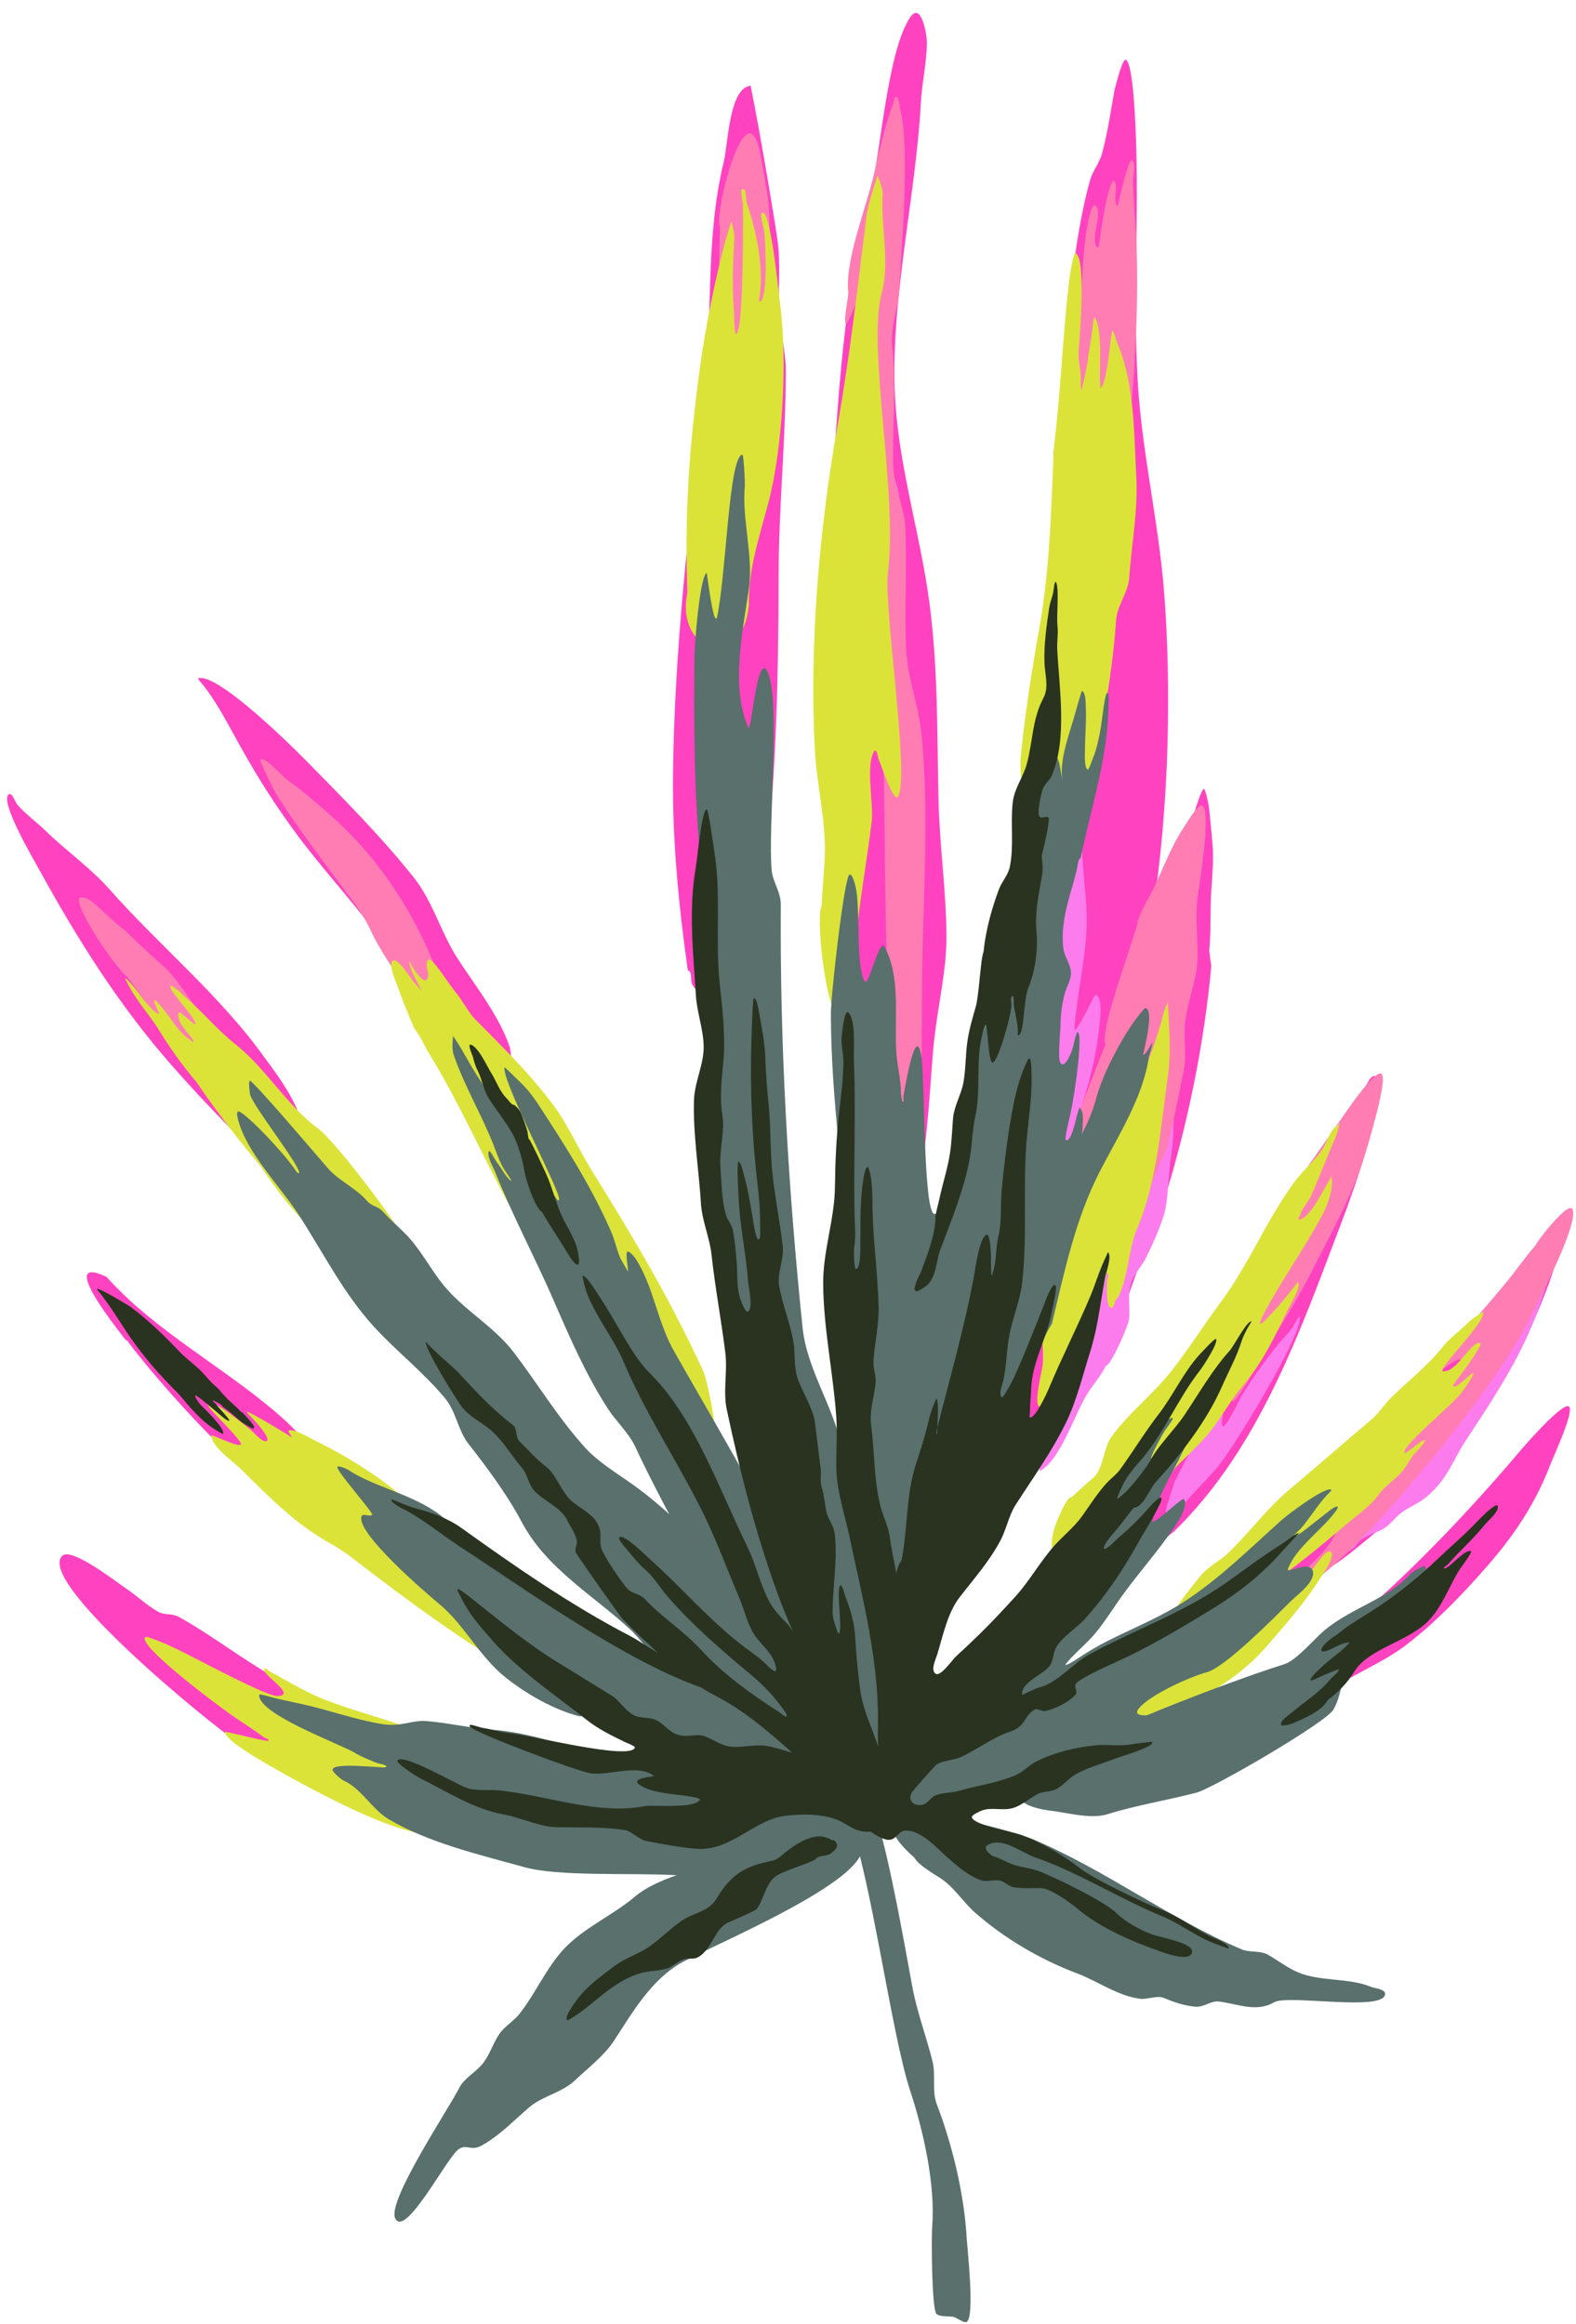 <?xml version="1.0" encoding="UTF-8"?><svg xmlns="http://www.w3.org/2000/svg" xmlns:xlink="http://www.w3.org/1999/xlink" clip-rule="evenodd" fill-rule="evenodd" height="1818.2" preserveAspectRatio="xMidYMid meet" stroke-linejoin="round" stroke-miterlimit="2" version="1.0" viewBox="306.9 234.2 1233.0 1818.2" width="1233.0" zoomAndPan="magnify"><g><g><g><g id="change1_1"><path d="M830.918,186.772C830.583,212.893 834.294,239.099 834.825,265.387C835.302,288.885 825.306,311.314 821.097,334.21C817.866,351.799 814.334,369.173 811.098,386.791C809.185,397.189 803.563,421.758 817.749,406.356C854.057,366.943 858.83,279.191 854.9,228.22C853.315,207.66 848.415,187.532 847.259,166.927C845.955,143.672 847.637,120.387 846.767,97.124C846.651,94.025 846.045,75.557 843.854,74.582C842.964,74.185 841.403,80.297 841.231,80.911C841.025,81.644 840.819,82.374 840.621,83.102C839.551,89.107 838.568,95.914 836.959,101.689C836.229,104.314 834.317,106.56 833.557,109.235C829.601,123.146 826.706,146.707 827.064,161.206C827.195,166.517 827.417,183.014 830.918,186.772Z" fill="#ff42c0" transform="translate(-1103.35 78.51) scale(2.715)"/></g><g id="change1_2"><path d="M777.881,395.433C781.618,399.077 785.461,399.194 785.736,389.579C787.284,377.167 787.858,363.745 788.667,356.6C789.75,347.028 792.198,336.946 792.16,327.318C792.108,314.138 790.159,300.969 789.866,287.757C789.448,268.776 789.759,250.038 787.269,231.153C784.86,212.878 779.518,195.605 777.754,177.183C774.939,147.817 783.155,116.451 784.794,86.95C785.12,81.078 786.499,75.324 786.531,69.414C786.541,67.609 784.922,57.356 781.603,62.488C774.734,73.113 773.178,103.409 769.351,117.95C763.086,141.744 761.44,165.125 759.782,189.576C756.714,234.83 757.378,278.438 763.507,323.482C766.362,344.454 766.391,367.387 772.758,387.999C774.12,390.843 775.988,393.592 777.881,395.433Z" fill="#ff42c0" transform="translate(-1103.35 78.51) scale(2.715)"/></g><g id="change1_3"><path d="M728.078,345.509C727.587,346.02 727.063,346.375 726.513,346.486C723.854,347.013 720.273,343.214 719.003,341.262C718.19,340.013 719.088,337.306 717.629,337.006C715.028,318.518 713.185,299.883 713.36,281.239C713.711,244.605 718.017,208.264 722.275,171.952C724.934,149.291 722.561,126.219 728.009,103.907C729.198,99.042 729.569,82.458 735.732,82.08C738.559,95.857 743.258,124.286 743.622,127.661C744.274,133.696 743.748,139.83 743.906,145.863C744.067,152.073 745.885,158.286 745.877,164.455C745.855,184.079 743.817,203.696 743.795,223.291C743.764,250.368 743.21,278.051 740.303,305.028C739.041,316.723 734.15,326.927 731.896,338.144C731.417,339.212 729.993,343.525 728.078,345.509Z" fill="#ff42c0" transform="translate(-1103.35 78.51) scale(2.715)"/></g><g id="change1_4"><path d="M666.741,369.242C666.213,375.194 663.926,380.223 656.919,375.7C654.948,374.928 653.281,373.468 652.342,371.216C650.408,370.398 632.409,332.434 627.643,326.066C620.009,315.863 611.203,306.504 603.763,296.182C596.083,285.535 591.765,278.142 585.49,266.67C583.301,262.664 580.132,257.233 577.168,253.847C577.105,253.778 576.209,252.864 576.743,252.767C582.669,251.699 603.688,272.543 607.607,276.539C618.405,287.542 629.036,298.152 638.646,310.214C644.149,317.125 646.474,326.077 651.147,333.376C656.212,341.291 663.293,349.936 666.436,359.45C666.747,361.829 667.056,365.699 666.741,369.242Z" fill="#ff42c0" transform="translate(-1103.35 78.51) scale(2.715)"/></g><g id="change1_5"><path d="M587.97,384.894C586.682,383.522 585.614,382.319 585.269,381.971C579.645,376.277 574.295,370.508 569,364.481C553.57,346.911 541.68,327.932 530.478,307.521C529.229,305.249 519.388,288.51 521.862,286.338C522.887,285.439 523.662,288.39 524.562,289.414C526.866,292.038 529.954,294.24 532.468,296.694C538.508,302.59 545.469,307.404 551.024,313.687C565.609,330.181 583.164,344.488 595.94,362.522C599.773,367.64 606.371,376.648 606.662,383.327C607.258,396.973 593.332,391.517 587.97,384.894Z" fill="#ff42c0" transform="translate(-1103.35 78.51) scale(2.715)"/></g><g id="change1_6"><path d="M636.998,564.884C638.279,570.376 632.181,569.764 628.03,569.174C623.716,572.714 606.333,569.481 602.652,568.526C597.46,566.507 591.131,561.623 588.498,559.883C579.566,553.986 529.555,512.894 537.42,505.682C540.129,503.197 553.418,513.602 555.615,515.056C558.889,517.216 561.671,520.002 565.098,521.904C566.816,522.86 569.013,522.249 570.999,523.354C580.299,528.517 588.681,535.122 597.906,540.396C611.399,548.113 624.806,553.668 636.713,563.904C636.834,564.25 636.929,564.576 636.998,564.884Z" fill="#ff42c0" transform="translate(-1103.35 78.51) scale(2.715)"/></g><g id="change1_7"><path d="M549.482,425.048C536.504,419.278 552.358,439.249 555.352,443.161C555.689,443.604 556.552,443.832 556.435,444.23C566.078,456.899 585.468,478.042 591.718,481.32C595.623,483.369 609.764,492.552 612.73,485.26C615.138,479.341 603.877,468.695 600.159,465.432C584.303,451.512 564.297,441.183 550.133,425.347C549.909,425.241 549.692,425.141 549.482,425.048Z" fill="#ff42c0" transform="translate(-1103.35 78.51) scale(2.715)"/></g><g id="change1_8"><path d="M862.954,293.607C859.704,304.42 855.165,322.003 853.021,328.451C851.512,334.14 850.321,339.182 849.769,340.876C846.403,351.224 846.582,362.992 842.254,373.057C833.886,392.508 822.349,416.408 817.751,436.769C816.572,441.986 807.848,469.92 819.495,470.391C829.447,470.795 841.872,439.472 844.319,431.633C847.305,422.069 851.879,412.9 854.874,403.302C861.617,381.708 866.408,358.395 868.491,335.689C868.232,334.286 868.036,332.786 867.889,331.212C868.443,325.451 868.099,319.713 868.486,313.951C868.796,309.343 869.234,305.013 868.811,300.398C868.486,296.868 868.187,293.321 867.783,289.808C867.72,289.256 866.783,284.606 866.332,284.694C865.771,284.805 864.51,288.43 862.954,293.607Z" fill="#ff42c0" transform="translate(-1103.35 78.51) scale(2.715)"/></g><g id="change1_9"><path d="M851.327,503.383C853.309,502.181 855.506,500.539 857.886,498.575C882.782,474.223 894.487,439.926 906.719,407.724C908.508,403.015 920.596,369.894 915.762,367.536C914.651,366.995 913.653,369.261 913.321,369.75C907.286,378.658 900.515,387.557 894.155,396.489C884.287,410.344 878.313,426.189 869.409,440.255C861.294,453.075 850.589,464.193 843.92,477.869C842.599,480.576 840.434,488.853 839.851,495.813C840.388,506.467 844.621,507.452 851.327,503.383Z" fill="#ff42c0" transform="translate(-1103.35 78.51) scale(2.715)"/></g><g id="change1_10"><path d="M888.078,515.342C881.475,519.461 876.111,520.664 873.447,512.872C879.816,499.073 893.448,489.326 904.288,479.227C918.852,465.662 933.053,451.122 946.599,436.554C947.068,436.053 947.506,435.522 947.959,435.006C952.485,429.842 957.544,425.015 961.863,419.679C962.375,419.046 967.558,411.602 967.761,411.702C972.713,414.117 960.228,440.756 958.632,444.03C949.84,462.058 929.708,487.771 914.032,500.459C910.337,503.451 906.158,507.133 902.003,509.468C895.601,513.059 887.276,512.62 882.712,519.355C884.885,517.925 887.598,516.817 890.088,515.959L888.078,515.342Z" fill="#ff42c0" transform="translate(-1103.35 78.51) scale(2.715)"/></g><g id="change1_11"><path d="M900.862,544.67C894.334,545.993 891.608,542.02 895.21,534.282C898.699,526.783 910.906,523.436 916.972,517.909C931.631,504.553 945.147,490.065 957.944,474.962C959.55,473.063 969.475,461.777 971.451,462.647C973.408,463.509 967.106,477.022 966.108,479.616C961.648,491.203 955.338,500.405 947.108,509.709C940.181,517.539 932.925,525.064 924.68,531.378C919.471,535.366 913.383,538.129 907.683,541.392C907.07,541.805 906.272,542.454 905.365,543.157C903.716,543.898 902.209,544.395 900.862,544.67Z" fill="#ff42c0" transform="translate(-1103.35 78.51) scale(2.715)"/></g><g id="change2_1"><path d="M774.241,195.254C772.618,230.844 777.061,266.105 777.945,301.838C778.261,314.579 777.621,326.67 779.26,339.411C779.346,340.092 779.581,342.501 780.559,342.298C784.173,341.548 782.498,307.351 782.257,302.346C781.507,286.736 784.358,270.21 781.847,254.772C778.851,236.344 778.907,218.502 778.497,200.205C777.773,194.281 773.905,189.243 774.241,195.254Z" fill="#fc7ced" transform="translate(-1103.35 78.51) scale(2.715)"/></g><g id="change2_2"><path d="M831.262,296.896C831.03,296.052 830.668,294.292 829.927,293.93C829.36,293.652 828.386,303.452 828.306,303.867C825.807,316.818 823.853,330.005 822.8,343.155C821.959,353.675 822.415,365.064 819.503,375.291C816.658,385.286 816.683,394.216 817.255,404.563C817.276,404.968 818.077,409.854 818.148,409.828C819.591,409.329 820.228,396.462 823.506,393.106C824.555,392.033 824.998,400.246 825.527,399.839C829.917,396.466 828.592,383.683 830.279,378.68C833.048,370.463 835.375,361.781 836.211,353.136C836.395,351.235 837.255,345.61 835.481,344.117C834.998,343.71 834.08,345.766 833.895,346.14C833.454,347.036 828.886,356.166 829.06,353.705C829.743,344.164 832.072,334.822 832.523,325.253C832.962,315.97 830.73,306.52 831.338,297.153C831.315,297.082 831.288,296.994 831.262,296.896Z" fill="#fc7ced" transform="translate(-1103.35 78.51) scale(2.715)"/></g><g id="change2_3"><path d="M859.178,365.014C858.673,369.614 857.911,374.253 857.659,378.784C857.526,382.513 857.609,386.277 856.96,389.935C856.062,394.982 856.172,403.327 854.784,407.639C853.463,411.739 851.539,416.074 849.615,419.91C848.366,422.398 846.178,424.553 845.316,427.263C844.303,430.452 845.09,433.971 844.81,437.248C844.613,439.55 839.421,451.09 838.173,450.869C836.652,453.928 834.317,456.463 832.535,459.394C829.024,465.166 825.023,478.016 819.111,481.285C818.94,481.378 818.951,480.893 819.005,480.707C820.256,476.362 821.012,471.83 822.278,467.438C824.778,458.753 827.881,450.013 829.835,441.191C833.218,425.902 836.767,409.12 842.951,394.684C846.075,387.389 849.082,380.067 851.829,372.602C853.209,369.457 860.503,339.85 860.075,350.426C859.982,352.712 859.831,354.997 859.658,357.28C859.671,359.828 859.465,362.412 859.178,365.014Z" fill="#fc7ced" transform="translate(-1103.35 78.51) scale(2.715)"/></g><g id="change2_4"><path d="M857.828,484.567C861.919,476.436 866.582,467.449 872.278,461.203C873.02,460.389 870.857,467.531 871.782,468.376C872.62,469.138 876.518,460.804 876.904,460.164C880.038,454.957 883.705,449.846 887.481,445.105C888.802,443.448 890.374,441.927 891.655,440.238C892.441,439.202 893.924,435.807 893.984,437.106C894.251,442.896 875.101,474.209 870.656,479.7C868.932,481.83 863.853,487.079 858.959,492.401C857.526,493.778 856.274,495.614 854.824,496.897C854.663,497.042 855.261,494.321 855.446,492.597C855.627,490.92 857.854,484.916 857.828,484.567Z" fill="#fc7ced" transform="translate(-1103.35 78.51) scale(2.715)"/></g><g id="change2_5"><path d="M909.376,503.588C905.189,506.93 905.14,501.815 907.468,498.61C911.429,493.157 916.796,490.339 919.396,483.909C919.677,483.212 922.938,475.684 923.176,475.596C924.699,469.299 932.375,467.238 936.972,462.968C940.622,459.578 949.237,448.062 952.016,443.444C953.302,441.306 953.921,438.783 955.268,436.676C957.858,432.62 961.191,428.95 963.716,424.919C965.243,422.483 966.158,419.571 968.121,417.421C968.312,417.212 968.637,416.635 968.775,416.881C969.31,417.843 967.413,420.677 967.123,421.539C965.016,427.794 963.242,433.71 960.672,439.818C955.777,451.452 948.907,461.725 941.979,472.237C937.764,478.637 936.832,483.323 930.525,488.714C928.401,490.529 925.549,491.615 923.272,493.29C921.478,494.608 919.958,496.879 918.056,497.942C914.81,499.755 911.899,499.882 909.826,503.211C909.669,503.347 909.521,503.473 909.376,503.588Z" fill="#fc7ced" transform="translate(-1103.35 78.51) scale(2.715)"/></g><g id="change3_1"><path d="M889.453,437.857C892.887,432.369 895.903,426.845 898.816,421.069C903.78,411.23 909.136,401.546 912.415,391.145C913.558,387.528 919.601,367.82 917.46,366.769C915.535,365.824 908.089,376.653 907.089,378.104C898.014,391.24 888.243,404.442 881.002,418.703C880.68,419.335 878.016,426.703 878.557,426.547C881.086,425.816 884.103,420.556 885.687,418.618C885.905,418.352 888.917,414.571 888.879,414.675C884.889,425.016 879.057,435.232 873.396,444.75C866.867,455.722 861.033,466.786 855.373,478.213C854.839,479.292 850.032,487.812 851.44,488.802C852.032,489.219 852.36,487.687 852.816,487.125C855.46,483.863 858.041,480.557 860.698,477.308C863.113,471.068 869.491,459.512 873.282,453.827C874.971,451.291 877.061,449.009 878.571,446.358C879.389,444.92 880.728,442.526 880.748,442.767C881.085,446.892 876.233,456.799 874.509,460.781C874.453,460.907 874.428,461.103 874.53,461.197C875.209,461.817 878.588,456.226 879.918,453.773C882.851,448.37 886.158,443.118 889.453,437.857Z" fill="#ff7db3" transform="translate(-1103.35 78.51) scale(2.715)"/></g><g id="change3_2"><path d="M968.598,420C971.353,413.701 973.495,407.679 972.531,405.792C971.376,403.528 962.746,414.455 961.858,416.289C958.737,419.812 955.58,424.525 953.156,427.294C945.34,436.834 935.535,447.32 931.874,451.792C931.459,452.298 926.634,457.772 927.094,458.151C927.475,458.462 928.039,457.827 928.447,457.546C932.224,454.924 935.405,451.021 939.611,449.14C939.83,449.04 940.208,449.021 940.332,449.304C943.227,455.765 901.337,494.304 895.829,501.03C895.617,501.286 895.167,501.47 895.2,501.798C895.285,502.656 904.74,497.886 904.707,498.029C902.666,507.047 880.368,520.427 875.102,526.86L874.681,527.373C874.742,527.966 876.021,528.071 876.383,527.909C885.186,523.967 898.733,513.048 906.008,506.37C921.278,492.353 949.353,457.931 959.327,439.175C959.637,438.593 959.95,437.982 960.268,437.346C960.859,435.986 965.196,427.781 968.598,420Z" fill="#ff7db3" transform="translate(-1103.35 78.51) scale(2.715)"/></g><g id="change3_3"><path d="M841.986,339.749C844.348,332.399 846.927,325.094 847.478,322.162C848.21,320.338 849.045,318.55 850.031,316.818C853.915,309.993 856.228,302.154 860.626,295.689C861.135,294.937 864.594,289.097 865.725,289.512C868.706,290.606 864.957,312.692 864.534,315.837C863.725,321.861 864.69,327.673 864.51,333.67C864.322,339.802 861.75,345.51 860.993,351.526C860.392,356.285 861.449,361.027 860.561,365.728C859.139,373.246 857.454,380.755 855.729,388.246C852.503,395.022 849.93,401.952 846.377,408.572C840.923,418.742 830.948,427.409 825.123,423.351C817.427,406.721 830.893,376.734 837.973,358.422C837.02,356.064 839.371,347.882 841.986,339.749Z" fill="#ff7db3" transform="translate(-1103.35 78.51) scale(2.715)"/></g><g id="change3_4"><path d="M776.664,396.864C779.45,400.315 783.298,401.432 783.227,395.05C783.288,394.767 783.328,394.536 783.347,394.379C785.376,376.976 784.96,358.228 785.122,340.73C785.335,317.954 787.371,289.786 784.818,267.693C783.919,259.912 780.814,252.057 780.515,244.26C780.073,232.74 780.787,221.175 780.344,209.661C780.116,203.683 777.1,197.994 776.87,192.032C776.421,180.28 777.864,168.865 776.507,157.137C775.931,152.15 778.098,146.868 778.418,141.919C779.231,129.386 781.727,99.833 778.814,88.747C778.706,88.333 778.494,85.349 777.767,85.197C777.023,85.043 776.939,86.847 776.862,87.057C774.674,93.078 772.929,99.721 771.575,106.174C769.471,116.215 762.777,132.204 763.873,141.684C763.999,142.779 761.929,152.133 763.596,150.331C763.957,149.942 766.82,142.955 766.908,143.089C771.381,149.938 764.145,211.228 764.711,220.72C765.828,239.451 773.637,257.301 774.022,276.44C774.558,302.986 774.345,329.837 775.934,356.467C776.369,363.758 773.315,377.925 774.157,387.723C773.214,390.695 774.665,394.382 776.664,396.864Z" fill="#ff7db3" transform="translate(-1103.35 78.51) scale(2.715)"/></g><g id="change3_5"><path d="M838.915,220.701C838.106,225.088 836.415,227.206 832.937,221.537C825.514,209.444 825.952,194.787 827.003,181.338C827.83,169.132 829.819,157.064 830.839,144.895C831.451,137.614 831.34,130.256 832.659,123.054C832.908,121.693 833.974,115.85 834.987,116.5C837.632,118.204 833.019,127.344 835.894,128.752C835.949,128.779 836.264,127.011 836.276,126.935C836.488,125.577 836.657,124.211 836.855,122.852C837.191,120.562 838.784,110.647 840.24,109.396C840.325,109.321 840.399,109.335 840.466,109.42C841.795,111.16 839.942,115.311 841.465,116.804C841.5,116.84 841.491,116.703 841.505,116.651C841.751,115.694 841.968,114.727 842.202,113.765C842.87,111.013 843.526,108.234 844.439,105.549C844.492,105.396 845.196,103.229 845.565,103.518C846.871,104.545 845.861,108.091 845.891,109.577C846.011,115.414 846.74,121.219 846.935,127.051C847.97,158.333 844.551,189.945 838.915,220.701Z" fill="#ff7db3" transform="translate(-1103.35 78.51) scale(2.715)"/></g><g id="change3_6"><path d="M733.304,97.452C729.369,103.087 725.494,121.318 726.946,122.797C726.511,132.511 726.701,142.645 726.252,149.544C726.13,151.427 725.522,157.346 725.519,162.581C725.416,161.94 724.386,166.676 724.318,167.284C724.046,169.826 722.649,180.423 726.011,181.586C728.25,182.363 728.678,170.605 730.255,166.359C730.292,166.261 730.495,165.07 730.731,165.073C731.166,165.084 731.376,166.977 731.382,167.033C732.116,173.645 732.873,180.493 732.839,187.169C732.838,187.48 732.732,189.111 733.047,189.12C733.551,189.127 735.719,179.971 735.898,179.244C737.999,170.778 738.385,161.435 739.695,152.759C739.858,151.689 739.875,150.602 739.968,149.522C740.67,141.137 741.415,133.219 741.163,125.326C741.083,121.494 741.237,117.199 740.556,113.429C739.794,109.217 739.257,105.232 738.411,101.231C737.081,94.939 735.185,94.751 733.304,97.452Z" fill="#ff7db3" transform="translate(-1103.35 78.51) scale(2.715)"/></g><g id="change3_7"><path d="M631.256,334.372C629.227,331.201 627.325,327.965 625.826,324.599C624.463,322.053 623.013,319.585 621.226,317.19C613.821,307.264 605.904,296.984 599.199,286.515C598.842,285.962 593.995,276.509 594.492,276.193C595.765,275.375 600.923,281.136 601.956,281.893C606.51,285.241 610.778,288.829 615.001,292.593C629.18,305.236 639.191,321.011 645.93,338.696C646.744,340.829 652.473,356.261 649.371,357.046C646.289,357.827 641.78,351.25 638.171,344.83C635.953,341.368 633.523,337.912 631.256,334.372Z" fill="#ff7db3" transform="translate(-1103.35 78.51) scale(2.715)"/></g><g id="change3_8"><path d="M546.676,317.8C546.316,317.487 545.959,317.184 545.604,316.895C544.505,316.226 543.438,315.787 542.639,315.988C542.262,316.086 542.306,316.196 542.243,316.482C541.515,319.814 552.859,336.475 556.206,339.002C562.156,347.097 567.825,355.923 575.387,362.03C576.655,363.055 583.505,371.121 585.592,369.785C587.194,368.76 583.013,362.584 583.11,362.562C584.177,362.291 589.876,367.713 590.202,367.31C591.591,365.59 579.642,352.196 577.505,349.715C573.619,345.208 570.901,339.664 566.357,335.656C562.702,332.432 558.877,328.863 555.166,325.253C552.148,323.036 549.347,320.12 546.676,317.8Z" fill="#ff7db3" transform="translate(-1103.35 78.51) scale(2.715)"/></g><g id="change4_1"><path d="M733.781,237.849C728.895,249.705 714.378,243.272 717.516,228.127C716.705,205.004 717.938,186.694 721.173,162.942C722.747,151.384 725.42,138.244 728.367,127.151C728.908,125.118 730.187,121.105 730.187,121.105C730.187,121.105 731.113,124.252 731.028,125.857C730.654,133.034 730.359,140.307 730.935,147.212C730.962,147.528 730.945,153.799 731.557,153.591C733.722,152.852 733.559,122.304 733.52,116.093C733.517,115.644 732.64,112.127 733.26,111.917C734.648,111.443 734.207,114.696 734.68,116.085C737.52,124.426 739.496,134.226 738.335,142.753C738.266,143.252 737.983,144.424 738.459,144.26C740.824,143.456 740.007,126.169 739.604,123.713C739.331,122.07 737.961,117.99 739.456,118.725C741.682,119.82 743.842,142.137 744.27,145.384C746.352,161.223 744.97,186.729 740.809,202.386C738.018,212.888 735.132,221.239 735.208,231.59C734.987,234.072 734.482,236.149 733.781,237.849Z" fill="#dbe339" transform="translate(-1103.35 78.51) scale(2.715)"/></g><g id="change4_2"><path d="M762.405,348.943C758.559,356.688 754.119,322.734 756.178,318.39C756.409,313.233 756.935,308.193 757.093,304.232C757.499,293.908 754.827,283.915 754.259,273.709C752.6,243.825 755.458,210.062 760.679,180.631C764.282,160.333 766.577,140.005 769.113,119.709C769.615,115.675 772.321,107.943 772.321,107.943C772.321,107.943 773.902,111.619 773.769,113.542C773.164,122.303 775.934,132.874 773.518,141.738C769.197,157.573 778.21,199.108 775.28,222.543C774.047,232.406 781.693,281.649 778.175,286.925C776.927,288.799 773.079,276.982 772.574,276.099C772.532,276.023 772.071,272.764 771.316,273.897C768.803,277.667 771.224,289.343 770.623,294.162C769.061,306.662 766.713,319.317 765.684,332.042C765.005,335.372 764.651,338.677 764.132,342.025C763.589,345.523 763.004,347.739 762.405,348.943Z" fill="#dbe339" transform="translate(-1103.35 78.51) scale(2.715)"/></g><g id="change4_3"><path d="M818.911,308.268C818.157,310.195 817.238,311.973 816.064,313.504C815.733,313.935 815.184,314.469 814.66,314.327C813.833,314.097 814.491,309.776 814.47,309.186C813.995,296.296 822.74,282.999 822.023,270.101C821.681,263.915 817.982,284.957 815.926,285.367C813.226,285.908 813.361,277.181 813.582,275.155C814.855,262.696 816.762,250.558 818.986,238.019C821.759,222.388 822.339,205.381 822.956,189.768C823.027,187.967 822.876,188.279 823.08,186.657C825.154,170.066 825.638,153.42 827.703,136.893C827.781,136.266 828.787,130.174 829.258,130.303C832.597,131.214 830.487,155.074 830.241,158.624C830.047,161.436 831.036,164.365 830.855,167.015C830.796,167.849 830.921,170.319 831.14,169.509C831.842,166.947 832.419,163.996 832.901,161.286C832.97,160.895 832.913,160.487 832.983,160.099C833.481,157.293 833.942,154.546 834.292,151.748C834.337,151.401 834.47,148.07 835.03,149.047C836.923,152.362 836.379,161.402 836.379,165.376C836.38,165.485 836.34,169.2 836.584,169.06C838.749,167.822 839.296,153.07 840.103,152.608C840.156,152.578 840.776,154.408 840.799,154.49C841.161,155.779 841.718,156.975 842.191,158.257C846.369,169.564 846.201,182.58 846.856,194.352C847.426,204.624 845.515,213.781 844.811,224.022C844.537,227.99 841.33,231.901 841.046,236.054C840.424,245.075 839.209,253.647 837.683,262.648C837.011,265.114 837.15,264.957 836.622,267.436C833.248,283.324 829.669,295.999 827.217,295.327C826.866,295.23 827.706,279.037 824.899,285.732C822.201,292.161 821.664,301.222 818.911,308.268Z" fill="#dbe339" transform="translate(-1103.35 78.51) scale(2.715)"/></g><g id="change4_4"><path d="M818.94,462.732C817.22,462.093 819.692,452.402 819.858,450.979C820.466,445.785 818.606,436.327 820.596,431.629C824.551,412.848 831.736,390.491 835.176,384.246C838.932,377.423 840.83,370.608 842.864,363.16C843.107,362.267 846.536,354.56 846.83,354.823C848.073,355.935 845.178,371.518 845.537,371.498C848.107,371.355 854.062,352.696 854.657,349.594C854.885,348.404 855.947,346.201 855.947,346.201C855.947,346.201 856.082,348.652 856.151,349.879C856.465,355.588 856.804,361.63 856.002,367.23C853.948,381.594 852.853,398.157 847.021,411.635C844.454,417.566 844.284,428.361 840.783,432.273C840.588,432.491 840.451,434.642 839.414,434.194C838.072,433.613 838.346,427.045 838.599,426.12C838.759,425.527 839.111,424.249 838.495,424.281C838.223,424.297 837.89,426.019 837.862,426.161C836.872,431.317 835.229,436.398 833.158,441.181C831.445,445.142 829.526,448.95 827.437,452.7C825.204,456.125 823.276,459.61 820.117,462.267C819.599,462.702 819.215,462.833 818.94,462.732Z" fill="#dbe339" transform="translate(-1103.35 78.51) scale(2.715)"/></g><g id="change4_5"><path d="M826.578,490.352C827.141,489.439 827.804,488.623 828.264,488.827C830.614,486.6 832.717,484.707 834.401,483.291C837.435,480.744 837.3,474.807 839.597,471.587C844.541,464.651 851.833,459.052 857.117,452.294C862.019,446.024 866.413,439.054 871.168,432.665C879.449,421.526 884.387,408.801 892.603,397.755C894.954,394.594 898.032,392.066 900.34,388.829C901.477,387.238 902.78,382.931 904.475,381.963C904.909,381.715 905.475,380.844 905.475,380.844C905.475,380.844 904.927,383.607 904.372,384.889C901.962,390.457 899.77,396.118 897.336,401.74C896.577,403.499 894.646,405.552 894.188,407.226C894.041,407.764 893.188,408.874 893.747,408.845C896.91,408.669 901.139,399.481 902.662,397.199C902.883,396.869 903.132,396.111 903.132,396.111C903.132,396.111 903.202,397.346 903.235,397.964C903.373,400.456 901.986,404.622 900.806,406.86C896.419,415.181 891.106,422.889 886.353,430.994C885.188,432.979 882.104,438.495 882.487,438.83C882.866,439.161 884.454,437.359 884.646,437.166C886.855,434.93 888.893,432.592 890.827,430.121C891.526,429.228 892.217,428.327 892.952,427.463C893.123,427.261 893.399,426.658 893.506,426.9C894.268,428.602 891.184,433.391 890.453,434.931C886.84,442.548 883.076,450.284 877.544,456.74C873.439,461.529 870.687,467.329 866.399,471.969C857.251,481.863 846.452,490.068 837.457,500.117C835.911,501.845 834.689,503.658 833.122,505.085C829.894,506.341 825.899,510.41 823.379,506.034C821.095,502.07 823.776,495.966 825.499,492.357C825.639,492.061 826.071,491.17 826.578,490.352Z" fill="#dbe339" transform="translate(-1103.35 78.51) scale(2.715)"/></g><g id="change4_6"><path d="M858.169,526.482C857.533,525.793 857.006,524.79 856.679,523.728C856.706,523.728 856.749,523.752 856.763,523.724C858.686,519.529 862.189,515.521 865.082,511.874C867.549,508.763 871.025,506.995 872.31,505.836C878.774,499.995 883.951,492.591 890.578,486.983C898.576,480.213 906.458,473.371 914.48,466.582C916.728,464.679 918.258,462.155 920.341,460.097C925.238,455.26 930.84,450.948 935.131,445.544C937.252,442.87 940.204,440.888 942.511,438.449C942.884,438.055 946.673,435.201 946.793,435.501C947.822,438.07 934.097,451.328 935.102,452.516C935.181,452.609 935.345,452.534 935.467,452.544C939.059,452.844 943.287,444.204 945.687,444.402L946.051,444.433C946.626,445.113 940.113,453.953 938.688,455.749C938.597,455.863 938.091,456.647 938.232,456.812C939.034,457.761 943.631,452.782 943.866,453.06C944.376,453.664 940.952,458.198 940.448,458.832C937.204,462.919 925.626,472.137 924.202,475.466C923.09,478.058 929.362,471.752 929.958,472.458C930.356,472.929 927.403,475.882 927.072,476.256C925.917,477.554 925.148,479.2 924.14,480.601C922.11,483.425 918.747,485.254 916.73,488.059C914.359,491.358 910.84,493.721 907.786,496.308C899.881,502.999 892.288,509.445 883.458,515.204C881.21,516.671 879.492,518.83 877.005,519.99C875.204,520.83 873.383,521.745 871.541,522.632C868.365,524.114 863.279,528.025 859.603,527.369C859.095,527.277 858.605,526.954 858.169,526.482Z" fill="#dbe339" transform="translate(-1103.35 78.51) scale(2.715)"/></g><g id="change4_7"><path d="M790.504,573.004C789.44,573.214 788.402,573.298 787.422,573.177C783.426,572.68 789.159,566.729 790.573,566.184C790.781,565.989 790.939,565.844 791.023,565.764C793.271,563.661 796.065,562.43 798.609,560.716C804.863,556.503 819.885,551.287 827.477,549.849C829.792,549.41 832.278,550.02 834.529,549.434C842.011,547.484 850.103,543.419 856.759,539.499C858.691,538.362 860.997,538.197 863.042,537.296C869.743,534.346 876.206,529.029 881.533,524.045C886.932,519 893.242,514.596 898.102,509.019C898.651,508.39 901.76,503.444 902.975,504.634C904.29,505.922 900.337,511.523 899.642,512.589C894.871,519.899 889.757,525.686 884.1,532.176C875.845,541.648 864.601,547.643 852.891,552.087C849.08,553.532 844.6,553.128 840.712,554.692C831.592,558.365 822.864,562.51 813.756,566.177C811.531,567.072 809.022,566.471 806.766,566.997C805.083,567.389 803.026,568.361 800.916,569.459C797.801,570.209 794.006,572.305 790.504,573.004Z" fill="#dbe339" transform="translate(-1103.35 78.51) scale(2.715)"/></g><g id="change4_8"><path d="M651.284,375.582C648.648,370.542 645.918,365.582 642.968,360.79C641.571,358.525 640.576,355.848 638.783,353.71C636.676,348.801 635.02,344.565 634.222,342.202C633.852,341.103 630.712,334.311 632.999,334.133C634.481,334.02 637.718,339.289 638.617,340.322C639.154,340.942 639.697,341.557 640.252,342.159C640.44,342.366 640.967,343.001 640.847,342.751C639.58,340.103 637.847,337.506 637.298,334.57C637.172,333.898 638.059,335.711 638.45,336.271C638.884,336.89 641.16,340.553 642.261,339.771C643.854,338.639 641.403,335.175 642.893,333.955C643.923,333.109 648.249,340.236 650.526,343.046C652.865,345.937 654.467,349.164 656.278,351.015C663.754,358.642 671.836,366.36 678.862,375.805C683.157,381.573 686.148,388.579 689.981,394.736C702.139,414.273 712.538,431.793 722.117,452.561C723.112,454.716 726.162,469.064 725.173,470.676C725.048,470.877 725.203,471.584 724.86,471.666C721.76,472.41 710.321,454.971 707.92,452.115C702.005,445.071 696.65,437.887 689.825,431.556C687.666,429.552 684.189,429.515 682.09,427.168C679.083,428.569 670.743,412.738 669.017,409.733C662.636,398.613 657.197,386.894 651.284,375.582Z" fill="#dbe339" transform="translate(-1103.35 78.51) scale(2.715)"/></g><g id="change4_9"><path d="M581.77,377.288C579.79,374.597 577.87,371.888 576.042,369.188C572.069,364.499 568.399,359.402 565.374,354.416C562.991,350.489 559.876,347.057 557.514,343.111C556.931,342.141 556.36,341.152 555.87,340.13C555.836,340.058 555.464,339.38 555.617,339.302C555.811,339.201 557.609,341.333 557.946,341.737C560.02,344.215 562.131,347.765 564.907,349.51C566.121,350.27 563.515,346.111 563.868,345.642C564.033,345.425 564.605,346.052 564.659,346.103C565.478,346.871 566.2,347.758 566.885,348.644C568.779,351.094 570.404,353.798 572.715,355.894C573.192,356.329 573.708,356.697 574.256,357.039C574.566,357.233 575.127,357.963 575.202,357.601C575.305,357.099 574.095,355.79 573.792,355.395C572.645,353.898 570.46,351.626 570.832,349.55C570.999,348.631 571.773,349.513 572.204,349.854C573.121,350.58 573.991,351.366 574.921,352.078C575.063,352.185 575.543,352.642 575.759,352.57C575.884,352.528 575.609,351.897 575.577,351.82C575.257,351.081 574.785,350.407 574.315,349.76C572.859,347.752 571.168,345.926 569.732,343.905C569.371,343.399 568.346,342.182 568.573,341.473C568.646,341.247 569.425,341.82 569.494,341.865C570.257,342.383 571.023,342.95 571.666,343.616C572.388,344.361 573.196,345.011 573.965,345.706C578.482,349.769 582.525,354.546 587.285,358.324C596.282,365.457 601.956,375.891 611.177,382.645C616.098,386.25 636.237,412.715 638.024,418.138C638.214,418.71 632.646,410.656 632.563,410.613C630.056,409.349 627.251,408.382 624.908,407.201C624.664,407.077 624.107,407.021 624.107,407.021C624.107,407.021 624.699,407.615 624.996,407.914C626.651,409.581 627.854,411.634 629.345,413.455C630.653,415.057 640.12,425.892 640.35,426.594C640.503,427.051 633.794,424.179 633.052,423.806C628.497,421.508 624.211,418.357 620.246,415.118C618.656,413.817 617.238,412.264 615.626,411.003C615.31,410.752 614.648,410.286 614.648,410.286C614.648,410.286 615.649,411.246 616.159,411.716C618.615,413.983 621.753,417.435 622.813,420.652C622.923,420.986 623.17,421.388 622.632,421.453C618.101,422.003 613.713,415.352 610.72,412.768C604.161,407.107 599.211,400.412 594.551,393.476C590.22,388.325 585.866,382.851 581.77,377.288Z" fill="#dbe339" transform="translate(-1103.35 78.51) scale(2.715)"/></g><g id="change4_10"><path d="M619.873,505.526C618.227,504.479 616.631,503.269 615.307,502.553C604.849,496.894 597.083,488.898 588.738,480.645C586.58,478.51 580.816,474.588 580.324,471.286C580.272,470.929 580.522,471.002 580.741,471.074C582.09,471.515 589.087,474.938 588.855,473.382C588.682,472.209 581.077,464.682 579.862,463.137C579.761,463.007 578.646,461.523 579.066,461.311C580.71,460.479 590.47,468.386 591.971,469.706C592.558,470.222 595.158,473.199 596.219,472.659C597.782,471.869 592.104,465.993 591.212,465.111C591.08,464.978 590.428,464.33 590.633,464.225C591.057,464.009 602.199,470.653 603.373,471.522C604.078,472.044 602.118,469.617 602.632,469.54C604.685,469.237 608.613,471.75 610.332,472.58C620.952,477.717 641.896,490.113 645.171,502.156C645.503,503.374 643.24,505.483 644.128,506.371C703.129,565.292 654.941,532.823 619.873,505.526Z" fill="#dbe339" transform="translate(-1103.35 78.51) scale(2.715)"/></g><g id="change4_11"><path d="M655.029,565.244C656.444,566.598 666.21,575.033 665.825,577.188C664.937,582.165 646.729,575.492 644.382,576.011C643.433,576.222 643.989,577.102 644.249,577.474C647.355,581.927 650.892,585.162 643.25,585.746C633.245,586.506 606.308,571.464 596.751,565.997C594.876,564.924 584.272,558.839 584.224,556.52C584.216,556.162 591.375,558.185 596.12,559.033L596.769,559.019C597.197,558.573 595.775,558.289 595.285,557.914C592.298,555.623 589.008,553.635 585.902,551.456C582.563,549.113 561.186,533.223 561.11,529.581C561.089,528.573 562.847,529.474 563.054,529.54C565.681,530.354 568.247,531.6 570.748,532.786C574.875,534.745 596.129,546.215 599.26,546.149C605.556,546.019 594.277,539.744 595.69,538.273C596.073,537.871 596.673,538.792 597.166,539.052C601.808,541.507 606.252,544.3 611.11,546.389C625.24,552.459 645.653,555.364 656.955,566.205L655.029,565.244Z" fill="#dbe339" transform="translate(-1103.35 78.51) scale(2.715)"/></g><g id="change5_1"><path d="M817.016,578.081C811.852,576.315 810.882,573.033 816.601,568.042C831.267,557.876 874.674,541.582 889.463,536.99C892.997,535.892 898.109,529.712 901.065,527.225C908.903,520.63 919.314,518.299 926.168,510.631C926.484,510.274 929.713,508.458 929.962,508.683C933.266,511.633 911.666,531.216 910.871,531.882C910.625,532.091 910.248,532.123 910.03,532.362C905.952,536.928 906.853,544.635 903.65,550.078C901.415,553.875 868.803,572.796 864.203,573.987C855.718,576.186 846.934,577.587 838.518,580.2C834.27,581.521 828.671,580.17 823.403,579.339C820.878,579.08 818.719,578.663 817.016,578.081Z" fill="#59706d" transform="translate(-1103.35 78.51) scale(2.715)"/></g><g id="change5_2"><path d="M777.192,586.127C772.587,577.072 792.426,579.13 795.382,581.665C803.086,582.909 814.254,586.228 816.749,587.274C837.846,596.135 856.718,610.521 877.257,619.149C879.639,620.15 882.526,619.382 884.87,620.729C888.745,622.961 891.551,625.469 896.108,626.66C902.344,628.293 908.87,627.581 914.685,630.022C915.342,630.3 918.477,630.591 918.558,631.851C918.92,637.307 890.574,632.057 886.605,634.381C881.505,637.37 876.358,634.921 870.74,634.18C868.393,633.867 866.421,635.858 863.958,635.671C860.701,635.422 857.644,634.332 854.821,633.147C852.887,632.334 849.948,633.656 847.954,633.393C841.445,632.531 835.744,628.31 829.74,626.044C819.271,622.098 808.96,616.059 800.428,608.584C796.924,605.514 794.437,601.254 790.384,598.611C788.646,597.48 784.21,594.884 783.133,593.042C783.074,592.946 783.019,592.851 782.964,592.756C779.912,590.072 778.087,587.889 777.192,586.127Z" fill="#59706d" transform="translate(-1103.35 78.51) scale(2.715)"/></g><g id="change5_3"><path d="M772.282,582.35C775.92,593.867 780.223,618.56 782.353,630.052C783.674,637.188 786.407,644.395 788.161,651.497C789.138,655.457 787.887,659.909 789.402,663.858C793.855,675.465 797.276,689.713 797.991,702.325C798.151,705.175 800.399,724.983 798.009,726.493C797.23,726.985 795.031,725.245 794.298,725.081C793.028,724.796 790.382,725.121 789.311,724.244C787.909,723.1 787.801,702.313 788.046,699.221C789.027,686.973 785.514,671.426 781.682,659.818C776.289,643.469 770.455,598.345 763.931,581.338C763.236,579.529 772.897,587.484 772.282,582.35C771.892,568.158 772.464,580.766 772.282,582.35Z" fill="#59706d" transform="translate(-1103.35 78.51) scale(2.715)"/></g><g id="change5_4"><path d="M766.874,583.42C765.117,581.182 761.394,582.481 756.883,582.816C754.879,582.872 752.845,582.904 751.121,583.267C744.723,584.613 736.804,587.256 730.993,590.248C727.412,592.092 724.676,595.191 721.158,596.843C719.759,597.498 717.84,596.639 716.297,597.139C711.671,598.641 706.082,600.81 702.407,603.934C696.118,609.28 687.801,612.841 682.119,618.825C676.942,624.28 673.758,631.868 669.105,637.757C667.422,639.889 664.783,641.353 663.265,643.61C661.438,646.324 660.575,649.476 658.54,652.05C656.531,654.594 653.246,656.17 651.752,659.104C648.531,665.421 630.97,691.656 633.299,696.625C636.038,702.467 647.394,680.691 651.144,677.126C653.557,674.831 654.97,677.448 658.056,675.772C663.376,672.884 667.429,668.49 671.981,664.619C675.821,661.357 681.315,660.517 685.211,656.813C688.927,653.279 693.558,649.782 696.389,645.439C701.729,637.256 707.186,627.652 716.302,622.707C725.839,617.532 765.689,600.891 767.782,590.834C767.809,590.703 767.831,590.573 767.848,590.444C768.171,586.713 767.79,584.586 766.874,583.42Z" fill="#59706d" transform="translate(-1103.35 78.51) scale(2.715)"/></g><g id="change5_5"><path d="M727.51,575.911C729.166,575.469 730.542,574.726 730.917,573.268C731.472,571.093 726.35,570.238 725.17,569.946C718.075,568.179 710.746,566.012 703.468,565.295C702.507,565.066 701.847,564.922 701.594,564.888C687.823,563.063 675.388,556.897 661.537,555.883C655.139,555.415 648.05,553.77 642.151,553.341C638.077,553.043 634.944,555.114 629.491,554.213C621.603,552.911 614.208,550.162 606.517,548.482C602.594,547.626 599.648,547.034 596.561,546.18C596.086,546.046 594.139,545.484 594.117,545.775C593.71,551.32 617.142,559.826 621.47,562.398C623.607,563.67 625.529,564.398 627.777,565.337C628.738,565.737 631.392,565.986 630.606,566.668C630.185,567.03 615.424,565.073 615.259,567.344C615.204,568.089 617.938,570.304 618.401,570.497C623.327,572.55 626.691,578.815 631.315,581.566C642.815,588.409 657.584,591.862 670.564,595.46C680.354,598.175 700.67,597.099 712.637,597.707C720.427,598.102 725.89,597.337 732.861,594.167C735.426,593 737.296,590.678 739.897,589.544C743.222,588.096 747.248,587.744 750.774,586.92C754.423,586.065 758.09,585.307 761.735,584.472C762.152,584.378 764.776,583.863 764.565,583.094C764.058,581.255 760.097,580.857 758.699,580.233C748.904,575.852 740.63,579.873 731.432,582.858C730.249,583.242 722.693,584.476 722.502,583.357C724.185,582.372 727.801,582.263 727.891,580.565C727.9,580.399 727.437,580.258 727.397,580.233C725.974,579.277 718.325,580.748 717.568,579.018C717.233,578.255 720.68,577.2 721.033,577.075C722.529,576.557 725.277,576.508 727.51,575.911Z" fill="#59706d" transform="translate(-1103.35 78.51) scale(2.715)"/></g><g id="change5_6"><path d="M755.062,567.418C752.188,560.676 746.133,558.967 739.949,554.282C739.389,553.858 737.658,551.126 736.998,552.957C731.202,548.208 720.694,543.153 717.326,541.146C708.304,535.77 698.762,529.836 690.696,524.543C686.789,521.976 679.75,520.059 676.379,516.942C666.873,508.159 655.625,501.425 645.647,493.495C645.256,493.186 644.814,492.95 644.397,492.677C636.639,487.584 626.966,485.695 619.684,480.915C619.372,480.713 616.976,479.601 616.642,480.109C616.099,480.936 627.006,493.332 626.674,493.838C626.092,494.727 623.919,493.179 623.575,494.48C622.275,499.379 642.227,516.486 646.038,519.643C653.249,525.61 657.546,534.772 665.163,540.825C671.231,545.649 679.054,550.044 686.149,551.924C687.569,552.301 690.733,550 692.62,550.222C697.566,550.803 705.907,557.221 710.349,559.48C722.447,565.628 741.586,574.198 755.556,571.3C755.81,571.248 756.021,571.176 756.189,571.09C755.904,569.714 755.524,568.5 755.062,567.418Z" fill="#59706d" transform="translate(-1103.35 78.51) scale(2.715)"/></g><g id="change5_7"><path d="M749.181,539.048C744.936,531.38 736.988,519.32 734.625,518.618C731.502,513.936 726.603,508.558 726.035,507.893C719.051,499.76 710.273,491.199 701.478,484.982C697.125,481.905 691.744,478.61 688.174,474.703C680.396,466.186 674.419,456.188 667.426,447.025C661.774,439.616 653.093,434.886 647.342,427.858C643.761,423.484 641.281,418.6 637.527,414.294C635.55,412.023 631.714,408.755 629.977,406.761C628.16,404.678 626.816,405.327 625.005,403.251C621.913,399.702 617.072,397.654 613.948,394.072C611.55,391.32 592.632,369.061 591.445,368.808C590.912,368.695 591.438,372.626 591.509,372.851C592.724,376.658 606.021,393.441 605.607,395.389C605.541,395.701 604.954,395.17 604.781,394.904C601.231,389.426 589.122,376.955 587.999,377.681C587.431,378.047 587.993,379.818 588.087,380.181C590.516,389.567 600.265,399.367 605.511,407.457C612.526,418.282 618.372,430.056 627.152,439.666C633.634,446.764 641.671,453.002 647.809,460.503C650.856,464.23 651.467,469.684 654.362,473.372C659.628,480.078 665.757,488.361 669.706,495.867C676.899,509.533 690.541,517.156 701.171,527.073C704.278,529.971 706.764,534.314 710.683,536.234C715.586,538.632 720.72,540.532 725.637,543.145C735.027,548.137 754.513,560.748 751.839,544.631C751.578,543.624 750.581,541.576 749.181,539.048Z" fill="#59706d" transform="translate(-1103.35 78.51) scale(2.715)"/></g><g id="change5_8"><path d="M698.319,420.223C697.216,417.836 696.627,414.838 695.579,412.429C690.549,400.854 684.06,390.321 677.157,379.669C674.81,376.048 672.545,372.238 669.443,369.341C669.122,369.043 664.842,364.756 664.802,364.942C663.958,368.897 681.021,400.771 680.54,403.017C680.283,404.224 678.88,401.193 678.02,400.31C675.137,397.351 673.27,393.162 671.322,389.581C667.105,381.833 661.632,374.633 656.865,367.275C654.836,364.144 653.269,360.94 651.162,357.689C650.774,357.09 649.996,355.891 649.996,355.891C649.996,355.891 649.534,359.516 650.106,361.184C653.244,370.344 658.094,378.353 661.6,387.197C662.461,389.364 663.471,392.447 664.719,394.371C665.381,395.393 667.471,398.306 666.52,397.546C665.029,396.355 663.856,393.84 662.664,392.383C661.843,391.38 660.475,388.112 660.205,389.377C659.868,390.96 661.523,393.615 662.094,395.051C667.129,407.743 673.562,419.676 678.974,432.132C683.611,442.801 688.281,453.585 694.622,463.369C696.98,467.004 700.65,470.34 702.508,474.351C709.62,489.73 734.97,538.3 749.581,547.331C749.764,547.211 767.999,529.687 748.8,513.092C752.842,509.343 741.349,496.155 737.02,487.989C731.09,476.797 716.038,451.132 713.221,445.953C708.84,437.898 707.622,427.857 702.615,420.132C702.447,419.872 700.788,417.739 700.264,418.077C699.526,418.557 700.461,422.512 700.394,423.811L698.319,420.223Z" fill="#59706d" transform="translate(-1103.35 78.51) scale(2.715)"/></g><g id="change5_9"><path d="M771.347,569.804C774.405,569.505 776.994,567.271 774.815,563.444C775.275,554.432 771.931,542.78 771.055,536.361C768.23,515.661 766.394,494.605 761.946,474.146C759.371,462.305 751.935,451.837 750.709,440.019C746.555,399.985 744.132,358.502 744.426,318.067C744.452,314.486 742.158,311.579 741.815,308.254C740.616,296.701 744.484,259.509 740.655,251.054C738.218,245.671 736.501,261.299 736.078,263.206C735.93,263.875 735.316,267.592 735.175,267.28C729.823,255.458 733.487,239.192 735.236,226.937C736.559,217.639 733.182,206.799 734.049,197.605C734.155,196.473 733.733,188.35 733.359,188.387C729.445,188.795 728.691,223.286 726.021,235.323C725.923,235.758 725.665,235.643 725.495,235.378C724.54,233.876 723.101,222.359 723.085,222.36C722.959,222.372 722.925,222.554 722.847,222.649C720.994,224.934 719.552,243.099 719.523,246.878C719.386,265.669 719.376,286.39 721.314,305.073C721.968,311.356 723.469,317.064 723.222,323.452C722.736,336.089 724.378,349.921 725.68,362.473C726.087,366.398 724.122,370.483 724.542,374.533C726.351,391.975 725.256,409.539 727.075,427.079C730.625,461.295 733.845,497.482 746.735,529.597C752.272,543.39 760.574,556.054 767.511,569.104C768.651,569.708 770.042,569.932 771.347,569.804Z" fill="#59706d" transform="translate(-1103.35 78.51) scale(2.715)"/></g><g id="change5_10"><path d="M785.313,510.35C790.498,501.509 795.785,491.428 797.184,489.008C805.305,471.201 815.358,451.814 820.341,434.41C823.695,422.7 824.901,410.776 827.639,399.09C829.016,393.213 831.196,387.57 831.421,381.542C831.467,380.24 831.72,377.473 830.52,376.568C830.411,376.487 829.703,378.955 829.672,379.106C829.398,380.494 827.906,386.875 826.514,385.844C826.156,385.577 827.446,380.329 827.902,378.227C829.521,370.764 831.535,354.709 829.887,354.81C829.542,354.833 828.668,359.152 828.369,359.961C828.342,360.03 826.436,365.515 825.022,363.721C824.134,362.599 825.015,354.492 825.041,352.711C825.087,349.464 825.447,346.348 826.399,343.213C826.952,341.396 828.188,339.465 828.031,337.499C827.831,335.036 826.156,333.103 825.843,330.659C825.281,326.28 826.01,322.125 827.031,317.868C827.847,314.466 829.024,311.064 829.785,307.698C829.937,307.023 830.034,304.9 830.827,304.632C830.952,304.025 831.077,303.418 831.21,302.812C833.714,291.211 837.238,279.785 838.414,267.932C838.694,265.114 838.855,262.263 838.903,259.43C838.908,259.148 839.053,257.086 838.509,257.057C837.968,257.027 837.427,261.389 837.36,261.864C836.695,266.565 836.301,271.055 834.501,275.489C834.358,275.838 833.228,279.16 832.932,279.118C831.824,278.957 832.064,274.603 832.064,273.957C832.068,269.532 832.53,265.102 832.305,260.678C832.258,259.78 832.306,256.881 831.173,256.442C831.152,256.436 830.07,259.898 829.41,262.386C827.74,268.679 824.418,276.361 825.657,282.929C825.688,283.091 825.607,282.606 825.579,282.446C825.463,281.782 825.345,281.119 825.226,280.457C824.995,279.184 824.465,273.419 822.026,274.427C819.437,275.493 818.801,286.71 818.686,289.519C818.647,290.465 818.781,294.741 817.272,294.765C813.234,311.276 810.96,330.309 807.942,340.615C804.543,352.227 797.952,362.874 796.468,375.027C795.952,379.272 795.343,383.501 794.618,387.713C793.891,391.93 790.967,407.934 788.617,407.189C785.501,406.198 785.929,368.82 784.98,362.154C783.464,351.49 780.291,370.137 779.759,373.346C779.675,373.86 780.07,374.792 779.56,374.896C779.34,374.941 779.061,372.65 779.059,372.482C779.043,368.549 778.037,364.884 777.749,360.984C777.054,351.581 779.128,338.858 774.353,330.337C772.73,327.444 769.723,342.115 768.587,340.166C765.96,335.637 767.424,319.221 766.005,313.024C765.928,312.68 765.059,308.987 764.226,309.389C762.7,310.123 758.856,344.074 758.858,349.436C758.873,373.63 762.643,398.185 764.482,422.297C765.705,438.319 765.328,454.877 767.464,470.893C767.241,480.039 768.219,550.882 773.339,550.791C775.092,550.76 780.829,517.99 785.313,510.35Z" fill="#59706d" transform="translate(-1103.35 78.51) scale(2.715)"/></g><g id="change5_11"><path d="M805.01,534.515C805.635,533.859 806.24,533.183 806.814,532.477C812.118,525.965 810.122,520.338 818.421,514.135C822.996,507.696 828.024,501.571 833.28,495.681C837.411,491.046 841.827,486.863 845.082,481.529C847.335,477.835 852.828,467.124 857.184,465.97C858.152,465.715 855.357,469.232 855.212,469.453C854.511,470.531 850.979,476.782 851.139,477.725C851.141,477.733 852.001,477.17 853.82,475.513C854.736,474.68 860.986,468.752 861.992,469.975C862.875,471.049 860.423,475.246 859.994,476.189C857.564,481.515 853.81,486.971 852.454,492.702C852.451,492.714 851.324,495.893 851.495,495.929C852.639,496.158 860.2,488.783 860.585,489.36C862.043,491.554 858.346,496.704 857.231,498.323C852.967,504.515 847.944,510.227 843.478,516.276C840.554,520.232 838.037,524.496 834.863,528.264C832.412,531.172 829.397,533.535 826.938,536.434C826.854,536.534 826.422,536.959 826.511,537.142C826.719,537.565 831.32,534.456 831.555,534.304C834.765,532.209 838.155,530.431 841.605,528.772C847.996,525.695 854.516,522.911 860.49,519.048C870.837,512.358 879.595,503.6 888.742,495.427C890.36,493.981 901.215,485.664 903.096,486.684C903.277,486.782 901.832,488.192 901.74,488.288C898.924,491.283 896.894,494.906 894.158,497.97C893.709,498.474 891.911,499.829 891.963,500.59C891.97,500.69 894.583,498.931 894.73,498.822C897.075,497.043 899.356,495.178 901.686,493.383C901.933,493.193 904.493,491.017 904.882,491.629C905.122,492.008 904.105,493.157 903.964,493.342C900.015,498.555 892.936,503.323 890.552,509.505C889.938,511.097 896.759,506.922 897.706,510.029C898.658,513.148 893.256,516.939 891.341,518.847C886.95,523.227 872.494,537.815 867.361,539.21C862.4,540.557 850.652,545.801 847.508,549.832C843.35,555.176 870.701,547.491 873.45,547.581C873.64,547.588 878.188,547.198 878.17,547.286C877.674,549.759 856.899,559.286 853.718,560.715C841.319,566.284 828.773,571.311 815.757,574.851C811.396,576.036 806.247,574.188 801.652,575.438C796.219,576.914 793.855,582.641 787.421,584.393C785.247,584.983 779.45,583.493 777.562,582.412C762.691,573.901 771.285,560.327 782.717,551.464C789.734,545.424 798.606,541.208 805.01,534.515Z" fill="#59706d" transform="translate(-1103.35 78.51) scale(2.715)"/></g><g id="change5_12"><path d="M813.485,456.878C812.869,457.854 812.209,458.79 811.487,459.673C805.645,466.831 810.234,448.949 812.334,441.215C812.489,441.346 812.993,438.661 813.871,432.961C814.658,427.842 815.799,423.413 817.963,418.644C822.216,409.284 822.055,399.602 823.664,397.012C828.06,389.944 833.153,382.083 835.347,373.761C837.265,366.49 843.7,354.3 848.566,348.765C848.672,348.645 849.189,347.902 849.335,347.894C852.441,347.694 848.725,361.38 848.824,361.373C849.74,361.314 851.267,357.923 851.348,357.918C851.827,357.886 850.547,361.472 850.5,361.814C848.952,373.326 841.54,384.907 836.423,394.822C829.334,408.555 826.192,423.641 822.573,438.783C819.09,444.409 817.027,451.283 813.485,456.878Z" fill="#59706d" transform="translate(-1103.35 78.51) scale(2.715)"/></g><g id="change6_1"><path d="M759.021,587.703C759.013,587.705 759.005,587.706 758.997,587.708C758.694,587.285 758.069,587.115 757.347,586.866C753.709,585.608 748.817,588.755 746.104,590.892C744.939,591.81 743.595,593.248 742.084,593.564C735.413,594.961 731.487,596.547 727.454,602.119C726.267,603.759 725.652,605.452 723.883,606.795C722.294,607.998 720.066,608.79 718.382,609.51C714.128,611.328 709.61,616.531 705.593,618.97C702.57,620.808 699.244,621.856 696.463,623.965C691.905,627.423 687.83,630.289 684.726,635.038C684.258,635.754 682.071,638.624 682.911,639.568C683.107,639.79 686.778,637.209 687.212,636.882C691.841,633.371 695.954,629.27 701.373,626.951C706.031,624.962 707.403,625.79 711.437,624.708C713.398,624.184 714.941,622.323 716.792,621.937C718.109,621.661 719.286,622.101 720.564,621.413C724.615,619.229 725.325,613.081 729.347,611.363C730.454,610.888 737.154,608.001 737.511,607.509C739.473,604.795 739.925,600.752 742.489,598.477C744.583,596.619 750.215,595.273 754.386,593.265C754.839,592.004 757.757,592.329 758.692,591.617C759.938,590.668 761.45,589.528 760.142,588.076C759.785,587.678 759.554,587.619 759.021,587.703Z" fill="#293320" transform="translate(-1103.35 78.51) scale(2.715)"/></g><g id="change6_2"><path d="M777.331,516.157C777.28,516.672 777.211,517.183 777.109,517.692C776.562,519.996 776.035,522.298 775.943,524.707C775.868,526.741 776.671,528.939 776.365,530.953C775.558,536.24 774.664,540.74 774.456,546.38C774.318,550.157 775.872,554.283 774.987,558.04C774.302,560.945 774.035,563.998 773.125,566.882C772.375,569.263 770.474,571.092 770.09,573.618C769.629,576.644 770.15,579.604 769.932,582.538C769.238,582.387 768.302,582.993 768.896,583.803C769.964,585.259 772.794,586.922 774.486,587.425C777.633,588.357 777.959,585.038 780.319,584.909C783.742,584.722 787.417,587.962 789.773,590.168C793.183,593.356 797.645,597.667 802.135,599.234C803.629,599.757 805.8,599.006 807.414,599.291C808.937,599.559 810.079,601.029 811.567,601.258C814.151,601.655 816.738,601.506 819.32,601.488C822.003,601.467 827.844,605.694 829.852,607.381C836.774,613.192 846.005,617.022 854.462,619.974C856.035,620.523 862.716,622.817 862.926,619.817C863.103,617.254 853.977,615.743 851.642,614.928C848.337,613.776 843.751,611.26 841.252,608.797C837.635,605.229 824.032,598.744 819.215,596.756C816.682,595.713 813.962,595.614 811.4,594.719C809.489,594.052 807.653,592.908 805.723,592.334C804.936,592.102 802.529,590.045 803.892,589.163C808.038,586.481 813.696,591.229 817.639,592.607C830.389,597.054 841.954,604.503 854.435,609.652C859.467,611.729 863.814,615.274 868.948,617.253C869.39,617.423 873.484,619.078 873.502,618.812C873.59,617.564 869.49,616.022 868.628,615.615C863.655,613.258 859.583,609.856 854.374,607.846C848.972,605.761 834.878,599.05 830.6,595.745C825.673,591.942 819.3,588.147 813.43,586.096C810.596,585.107 800.063,583.334 799.481,581.085C799.313,580.432 801.997,579.273 802.416,579.112C805.082,578.101 808.3,579.245 811.137,578.471C813.894,577.716 816.068,575.55 818.61,574.3C819.974,573.629 821.253,573.757 822.672,573.392C825.131,572.756 826.866,570.255 828.97,568.96C832.192,566.979 836.323,565.855 839.856,564.515C842.85,563.381 846.03,562.59 848.94,561.275C849.556,560.997 851.611,560.265 851.469,559.343C851.46,559.287 850.215,559.453 850.16,559.459C848.551,559.645 846.936,559.814 845.337,560.077C841.814,560.661 838.533,560.005 835.037,560.351C829.245,560.924 823.272,562.384 818.051,565C815.879,566.089 814.22,568.047 811.983,569.002C806.982,571.139 800.979,571.958 795.736,573.471C793.567,574.096 790.967,573.934 788.907,574.816C787.56,575.393 786.898,576.965 785.497,577.389C783.093,578.122 780.855,576.486 782.131,574.021C782.456,573.391 788.723,566.323 789.248,565.949C791.108,564.633 794.139,564.717 796.274,563.737C801.082,561.528 805.467,558.063 810.507,556.404C815.098,554.893 814.368,551.926 817.601,550.02C818.34,549.584 819.694,550.658 820.718,550.44C823.446,549.861 827.315,547.962 829.229,545.88C830.513,544.481 827.925,543.289 830.345,541.767C835.528,538.507 841.303,536.393 846.74,533.62C854.318,529.758 861.74,525.338 868.986,520.889C876.341,516.372 882.844,511.243 888.582,504.794C890.228,502.944 893.759,499.206 893.749,499.197C893.376,498.83 889.448,501.922 888.829,502.304C883.223,505.769 877.987,509.825 872.59,513.604C860.321,522.204 846.35,527.019 833.258,534.191C828.448,536.828 824.418,542.107 819.173,543.595C817.674,544.021 816.521,544.617 815.101,545.28C814.74,545.448 813.989,546.021 813.956,545.624C813.667,542.075 820.334,539.869 821.984,537.328C823.062,535.673 822.88,533.509 823.928,531.838C825.784,528.873 829.853,526.411 832.237,523.727C837.85,517.399 842.729,510.346 846.83,502.952C848.73,499.524 850.89,496.248 852.677,492.754C852.848,492.419 854.555,489.394 854.07,489.039C853.37,488.53 850.536,491.848 850.114,492.323C847.626,495.136 844.917,497.858 842.017,500.246C840.768,501.274 839.171,503.356 837.634,503.784C837.598,503.794 837.545,503.764 837.535,503.728C837.177,502.373 840.978,498.486 841.703,497.534C842.775,496.128 843.866,494.734 844.957,493.343C845.346,492.848 845.737,492.355 846.131,491.861C848.847,491.778 850.744,486.415 852.332,484.659C859.753,476.46 867.133,467.002 871.628,456.766C873.576,452.323 875.729,448.513 877.221,443.845C877.628,442.56 878.368,441.155 878.997,439.98C879.012,439.949 880.16,438.116 880.052,438.122C878.558,438.194 875.086,445.166 873.748,446.644C868.745,452.176 864.892,459.009 860.719,465.193C857.717,469.643 853.314,473.744 850.867,478.33C849.65,480.606 844.241,487.456 842.507,488.434C842.307,488.547 841.697,489.421 841.392,489.146C841.207,488.977 842.972,485.31 843.155,484.953C844.203,482.881 845.895,480.714 847.453,478.991C854.573,471.121 858.778,460.435 865.32,452.156C866.016,451.278 870.746,444.086 869.799,443.229C869.48,442.938 865.352,447.457 864.943,447.905C860.477,452.844 857.413,459.614 853.317,464.906C849.365,470.011 846.051,475.507 842.287,480.728C841.111,482.358 839.503,483.458 838.223,484.872C835.62,487.749 833.42,491.268 831.15,494.42C828.985,497.422 825.917,499.856 823.351,502.69C819.258,507.216 816.246,512.791 812.101,517.374C806.079,524.029 801.509,528.681 794.913,534.713C793.831,535.704 790.396,540.764 788.981,539.675C787.55,538.573 789.068,535.568 789.462,534.286C791.077,529.042 792.46,522.214 795.854,517.801C800.065,512.326 804.292,507.655 807.654,501.443C809.396,498.226 810.136,494.09 812.06,491.094C817.058,483.299 822.652,475.551 826.709,467.13C829.686,460.953 831.493,453.514 833.559,446.957C835.815,439.792 836.515,432.752 837.892,425.459C838.164,424.023 839.826,419.611 838.798,418.324C838.618,418.099 838.466,418.799 838.337,419.058C837.792,420.142 837.325,421.267 836.858,422.384C835.704,425.133 834.846,428.006 833.696,430.743C829.903,439.759 825.399,448.543 821.619,457.605C821.092,458.865 817.831,465.935 816.335,465.858C815.932,465.838 816.207,465.061 816.211,464.659C816.222,462.254 816.494,459.854 816.577,457.453C816.835,449.806 821.384,442.45 822.623,434.853C822.755,434.054 824.279,428.094 823.493,427.695C822.484,427.185 820.584,432.573 820.303,433.283C817.655,440.002 815.018,446.754 812.065,453.346C811.396,454.832 810.651,456.287 809.839,457.7C809.749,457.857 808.393,460.288 808.092,460.031C807.109,459.199 808.259,456.459 808.492,455.464C809.55,450.927 809.445,446.093 810.411,441.504C811.466,436.479 813.447,431.854 814.018,426.701C815.556,412.771 814.034,398.636 815.388,384.619C815.932,378.983 816.812,373.282 816.697,367.611C816.685,367.043 816.683,362.549 816.145,362.398C815.832,362.31 815.637,362.79 815.559,362.94C813.729,366.492 812.352,371.31 811.569,375.226C809.931,383.429 808.864,392.027 808.079,400.354C807.666,404.754 808.188,409.163 807.15,413.5C806.31,417.01 806.612,420.78 805.496,424.227C805.413,424.481 805.44,424.94 805.172,424.965C805.033,424.978 805.006,422.215 805.016,421.869C805.055,420.284 804.933,412.792 803.739,413.203C801.576,413.949 800.41,423.495 799.981,425.764C797.896,436.809 794.976,447.82 792.147,458.696C791.829,459.926 789.051,470.349 789.193,470.65C789.34,470.966 789.593,470.657 789.586,467.707C789.585,466.777 790.031,460.883 789.248,460.421C789.211,460.401 788.47,462.221 788.445,462.295C787.846,463.865 787.328,465.458 786.947,467.095C785.996,471.19 784.712,475.166 783.408,479.159C780.447,488.213 781.034,497.725 779.242,506.972C777.225,509.69 777.647,512.958 777.331,516.157Z" fill="#293320" transform="translate(-1103.35 78.51) scale(2.715)"/></g><g id="change6_3"><path d="M900.198,533.002C900.275,533.36 900.808,533.443 902.12,532.969C903.615,532.43 906.692,530.42 908.311,530.782C908.317,530.784 907.306,531.817 907.256,531.863C906.475,532.584 905.71,533.313 904.848,533.958C903.673,534.84 896.941,540.221 897.082,541.569C897.114,541.882 898.824,541.053 898.966,540.988C901.621,539.793 905.195,538.22 905.226,538.503C905.293,539.152 903.105,540.89 902.704,541.385C899.606,545.192 895.658,547.514 891.994,550.652C891.401,551.16 888.107,553.335 888.587,554.402C888.884,555.058 891.752,554.114 892.136,553.942C895.321,552.504 900.316,550.497 902.046,547.291C905.154,544.914 907.477,542.648 909.783,538.96C913.891,532.385 925.715,530.331 931.381,524.115C934.89,520.267 936.733,515.398 939.268,510.928C940.423,508.886 942.05,507.103 943.164,505.058C943.217,504.968 943.539,504.418 943.212,504.352C941.229,503.959 936.926,509.529 935.618,509.375C935.017,509.306 936.414,508.465 936.817,508.016C937.662,507.08 938.502,506.145 939.381,505.24C942.03,502.519 944.757,499.875 947.153,496.921C948.35,495.445 951.24,493.19 951.062,491.465C950.95,490.372 948.336,492.418 944.747,496.198C941.095,500.04 937.128,503.348 933.321,506.993C927.779,512.296 921.187,517.521 914.707,521.638C912.938,522.764 910.354,524.35 907.727,526.073C906.515,527.014 905.296,528.014 904.031,528.885C903.09,529.53 903.172,529.44 902.311,530.131C901.346,530.907 900.068,532.374 900.198,533.002Z" fill="#293320" transform="translate(-1103.35 78.51) scale(2.715)"/></g><g id="change6_4"><path d="M801.862,338.103C801.571,340.962 801.319,343.81 800.821,346.657C799.876,350.162 798.765,353.641 798.227,357.255C797.627,361.269 797.759,365.246 797.069,369.218C796.434,372.877 794.36,375.961 794.048,379.768C793.758,383.317 793.685,386.491 793.121,390.042C792.42,394.412 790.978,398.77 790.073,403.109C789.809,404.364 789.043,406.879 789.005,408.207C788.849,413.529 786.689,418.886 784.838,423.82C784.489,424.754 782.313,428.492 783.222,429.419C783.707,429.916 786.165,428.075 786.539,427.76C789.21,425.502 789.227,420.586 790.395,417.474C793.576,409.019 797.356,399.888 798.906,390.975C799.599,386.993 799.596,382.941 800.488,379.019C802.307,371.01 800.103,360.504 803.384,352.817C804.035,351.288 804.109,363.915 805.526,363.567C807.151,363.17 811.308,348.35 810.851,346.476C810.681,345.788 810.613,344.343 811.321,344.401C811.684,344.429 811.516,346.695 811.563,346.988C811.964,349.409 812.893,352.912 812.702,355.24C812.7,355.271 812.445,355.673 812.817,355.702C814.626,355.851 814.297,345.439 815.745,342.043C817.647,337.579 818.555,331.344 818.147,326.535C817.576,319.823 818.66,315.99 819.761,309.224C820.049,307.467 819.736,305.787 819.639,304.32C819.44,304.4 820.338,300.998 820.424,300.584C820.904,298.283 821.467,296.039 821.662,293.664C821.823,291.68 819.425,293.844 818.873,292.475C818.316,291.088 819.408,286.257 819.88,284.863C820.413,283.288 821.882,282.334 822.517,280.847C827.052,270.215 824.632,255.494 824.086,244.405C823.978,242.226 824.399,240.074 824.168,237.883C823.819,234.584 824.66,227.8 823.847,225.381C823.803,225.25 823.739,225.095 823.61,225.051C823.282,224.933 823.034,227.377 823.005,227.595C822.794,229.246 822.025,230.788 821.778,232.438C821.005,237.625 820.214,243.151 820.405,248.398C820.521,251.522 821.727,255.415 820.177,258.344C816.79,264.741 817.142,270.754 815.319,277.493C814.259,281.406 811.699,284.53 811.251,288.666C810.583,294.8 811.656,301.039 810.427,307.131C809.941,309.547 808.171,311.314 807.313,313.581C805.329,318.834 803.472,325.323 802.878,331.469C802.525,332.661 802.317,333.931 802.178,335.234C802.061,336.194 801.959,337.148 801.862,338.103Z" fill="#293320" transform="translate(-1103.35 78.51) scale(2.715)"/></g><g id="change6_5"><path d="M779.301,530.336C779.673,537.012 780.479,563.756 777.785,569.772C775.759,574.297 772.28,571.067 772.702,567.395C772.593,563.531 772.336,557.987 772.385,556.594C773.047,537.309 768.24,519.248 764.316,500.617C762.993,494.329 760.558,487.128 760.429,480.707C760.328,475.681 760.761,470.51 760.402,465.5C759.482,452.779 756.72,440.057 756.637,427.268C756.577,417.824 759.923,408.784 760.027,399.499C760.108,392.235 760.424,385.042 761.255,377.789C761.798,373.045 762.428,368.255 762.479,363.545C762.509,360.964 761.663,358.295 762.013,355.718C762.125,354.904 762.59,349.164 763.668,349.022C763.716,349.018 764.107,349.338 764.138,349.383C766.099,352.285 765.35,359.366 765.489,362.866C766.08,377.59 765.375,392.384 765.671,407.065C765.735,410.2 766.15,413.897 765.561,416.937C765.436,417.588 765.477,423.146 766.085,423.067C767.473,422.882 767.335,417.388 767.343,416.562C767.417,409.763 767.145,402.692 768.438,395.998C768.659,394.864 769.278,392.248 769.955,394.671C770.902,398.056 770.786,402.281 770.857,405.82C771.047,415.23 772.411,424.662 772.599,434.039C772.709,439.512 771.467,444.415 771.123,449.584C770.983,451.659 771.894,453.657 771.767,455.555C771.521,459.264 769.899,463.828 770.444,467.981C771.436,475.516 771.253,483.773 773.071,491.156C773.812,494.166 775.411,497.167 775.815,500.231C776.746,507.326 779.207,514.508 778.222,521.744C777.908,524.043 777.16,528.565 779.299,530.287C779.299,530.303 779.3,530.319 779.301,530.336Z" fill="#293320" transform="translate(-1103.35 78.51) scale(2.715)"/></g><g id="change6_6"><path d="M773.961,575.598C773.254,580.04 771.181,583.105 767.324,575.332C763.962,568.433 762.552,560.499 759.603,553.37C754.457,540.922 748.01,529.049 743.408,516.368C737.097,498.974 732.666,481.476 728.851,463.539C727.737,458.301 729.1,452.656 728.457,447.372C727.31,437.895 725.491,428.455 724.468,418.957C723.937,414.04 721.717,409.124 721.413,404.201C720.814,394.435 719.106,384.13 719.409,374.39C719.575,369.099 722.328,364.055 722.2,358.752C722.081,353.891 720.259,349.092 719.961,344.247C719.196,331.774 717.779,319.603 719.94,307.243C720.345,304.925 721.632,290.824 723.042,290.586C723.615,290.492 724.941,300.767 725.214,302.399C727.332,315.019 725.455,328.114 726.819,340.779C727.595,347.969 728.569,356.4 727.845,363.603C727.341,368.604 726.794,374.053 727.608,378.911C728.342,383.281 726.629,389.078 727.029,393.888C727.39,398.246 727.377,403.311 728.639,407.531C729.087,409.031 730.385,410.453 730.632,411.932C731.205,415.337 731.593,418.775 731.779,422.225C731.969,425.729 731.687,428.908 732.966,432.246C733.108,432.617 734.248,435.823 735.009,435.324C736.505,434.346 735.161,428.588 735.04,426.966C734.418,418.626 732.544,410.392 732.247,402.031C732.138,398.99 731.852,395.889 732.048,392.85C732.048,392.848 732.064,392.14 732.193,392.144C733.004,392.158 733.671,395.519 733.842,396.12C735.126,400.627 735.799,405.347 736.589,409.96C736.704,410.631 737.326,414.801 738.096,414.568C738.671,414.394 738.477,411.434 738.483,411.026C738.511,407.101 738.268,403.204 737.796,399.312C736.142,385.64 735.545,371.283 735.955,357.516C736.191,349.566 736.423,345.093 736.643,345.023C737.463,344.769 738.025,348.402 738.119,348.931C738.888,353.313 739.825,357.682 739.959,362.144C740.093,366.54 740.422,370.902 740.884,375.274C741.606,382.12 741.298,389.028 742.05,395.874C742.856,403.221 744.211,409.699 744.985,416.469C745.422,420.274 743.312,424.186 743.943,427.871C744.884,433.369 747.146,438.712 748.062,444.076C748.676,447.655 748.095,450.983 749.271,454.643C750.212,457.562 753.652,463.207 754.18,466.791C754.838,471.264 755.227,475.798 755.887,480.266C756.162,482.132 755.64,484.272 756.221,486.074C756.949,488.335 757.064,490.561 757.535,492.883C758.019,495.256 759.679,496.868 759.975,499.439C760.807,506.729 759.423,514.375 759.347,521.662C759.327,523.617 760.016,525.441 760.608,527.282C760.619,527.323 760.947,528.261 761.193,528.079C762.374,527.213 760.18,514.712 761.665,514.232C762.151,514.076 762.956,517.3 763.084,517.612C764.386,520.8 765.581,525.05 765.808,528.459C766.18,534.069 766.592,539.449 767.415,545.031C768.488,552.326 772.827,558.859 773.661,566.141C773.721,566.682 773.732,567.217 773.702,567.747C774.3,569.167 774.425,572.678 773.961,575.598Z" fill="#293320" transform="translate(-1103.35 78.51) scale(2.715)"/></g><g id="change6_7"><path d="M767.346,560.353C768.83,562.901 770.483,565.321 771.876,567.976C772.852,569.843 772.955,572.168 773.889,573.919C774.712,575.928 775.101,577.898 774.405,579.605C773.381,582.125 771.207,581.332 769.333,580.335C760.907,575.847 753.636,567.738 746.551,561.445C739.864,555.502 733.171,549.88 725.129,545.82C717.832,542.138 704.816,530.168 698.847,523.946C697.919,522.982 685.404,505.079 685.295,504.698C684.993,503.634 685.804,502.563 685.661,501.518C685.386,499.521 683.744,497.219 682.862,495.424C681.05,491.752 676.088,489.923 673.327,486.906C671.649,485.075 671.52,482.349 669.896,480.463C666.876,476.949 664.39,472.511 660.823,469.479C658.2,467.246 654.963,465.776 652.744,463.088C651.149,461.156 641.801,446.017 642.148,444.164C642.201,443.893 642.541,444.546 642.736,444.737C643.515,445.495 644.306,446.269 645.089,447.034C647.323,449.216 649.926,451.17 652.006,453.439C656.981,458.869 662.037,464.124 667.337,468.15C668.528,469.054 667.935,471.56 669.044,472.645C671.852,475.388 673.866,477.842 676.913,480.156C679.474,482.099 681.183,487.066 683.732,489.557C686.143,491.913 690.09,493.385 691.685,496.619C693.16,499.614 691.93,500.824 692.705,503.538C693.315,505.673 698.752,513.778 700.445,515.432C701.72,516.678 703.928,516.736 705.264,518.193C709.975,523.337 716.265,527.166 721.716,533.114C727.89,539.855 736.156,545.805 743.923,550.744C744.152,550.887 745.75,552.228 745.996,552.059C746.332,551.829 745.988,551.194 745.757,550.854C742.886,546.654 739.678,543.19 735.747,539.928C727.464,533.051 718.706,525.468 711.691,517.313C709.534,514.804 707.788,511.765 705.251,509.607C703.187,507.85 701.437,505.499 699.679,503.455C699.475,503.219 697.308,500.78 697.943,500.346C699.322,499.405 705.959,506.051 706.919,506.904C716.169,515.116 723.861,524.374 733.774,531.9C736.105,533.67 738.834,535.466 740.819,537.632C741.041,537.875 742.529,539.195 742.889,538.948C743.467,538.553 742.675,536.505 742.499,536.092C741.036,532.655 737.949,530.724 736.227,527.488C734.579,524.393 733.692,520.723 732.31,517.475C728.452,508.409 725.343,499.745 720.82,490.956C713.538,476.81 705.288,464.307 699.096,449.758C695.941,442.344 690.071,435.599 687.884,427.93C687.763,427.508 687.225,425.045 687.269,425.033C688.379,424.715 691.851,430.593 692.535,431.589C696.7,437.68 701.589,448.128 706.603,453.023C719.464,465.587 726.908,487.116 734.779,503.09C737.251,508.104 738.465,513.959 741.089,518.892C742.29,521.147 744.369,523.421 746.172,525.183C748.066,527.032 757.842,543.089 759.387,546.225C760.163,547.798 762.668,551.643 764.97,555.576C765.64,557.267 766.463,558.831 767.346,560.353Z" fill="#293320" transform="translate(-1103.35 78.51) scale(2.715)"/></g><g id="change6_8"><path d="M664.021,372.135C662.795,370.273 662.043,368.187 660.786,366.254C660.26,365.335 659.763,364.399 659.249,363.475C658.471,362.076 657.035,359.556 655.613,358.645C653.593,357.349 655.582,361.366 655.757,362.129C656.019,363.285 656.535,364.842 657.076,365.897C658.374,368.421 658.727,371.436 660.265,373.883C662.808,377.924 666.578,382.202 668.285,386.616C669.234,389.062 670.121,392.115 670.513,394.704C670.872,397.079 673.594,405.587 675.613,406.617C677.896,410.682 680.579,414.479 682.952,418.473C683.179,418.857 685.328,422.419 686.009,421.773C686.582,421.231 686.095,419.112 686.003,418.495C685.427,414.679 683.013,411.391 681.425,407.981C679.404,403.64 678.64,399.59 676.649,395.317C675.15,392.098 673.655,388.81 671.985,385.676C671.691,386.089 671.539,384.029 671.462,383.679C671.079,382.005 670.324,380.233 669.733,378.604C669.231,377.227 668.407,376.463 667.594,375.761C666.915,375.962 666.004,374.462 665.612,374.083C664.984,373.476 664.469,372.822 664.021,372.135Z" fill="#293320" transform="translate(-1103.35 78.51) scale(2.715)"/></g><g id="change6_9"><path d="M768.803,572.873C769.551,573.509 770.264,574.212 770.944,575.015C773.11,577.054 774.937,579.489 774.583,582.067C774.154,585.194 770.416,585.53 767.924,585.142C764.927,584.672 763.066,582.628 760.32,581.659C755.799,580.063 750.57,580.113 745.859,580.638C736.977,581.62 730.552,590.435 720.8,590.194C717.488,590.111 709.204,588.654 705.65,587.918C703.481,587.468 701.35,585.03 699.467,584.747C692.954,583.768 686.009,584.079 679.47,583.919C674.927,583.805 669.391,581.154 664.801,580.311C655.708,578.646 648.558,573.803 640.57,569.874C639.865,569.526 633.359,565.475 633.988,564.679C635.625,562.604 651.086,571.604 653.698,572.546C656.673,573.62 660.012,573.018 663.183,573.339C677.154,574.762 691.665,580.533 705.34,577.847C707.264,577.47 720.06,578.708 721.039,575.999C721.204,575.544 718.811,575.176 718.712,575.158C714.55,574.393 706.941,574.269 703.481,571.539C701.188,569.729 708.082,569.33 707.9,569.188C703.275,565.537 694.88,569.196 689.582,568.399C685.638,567.807 655.553,556.502 654.805,554.906C654.264,553.756 657.337,555.147 658.595,555.334C661.222,555.73 663.861,556.604 666.497,556.873C672.63,557.497 701.049,564.747 702.4,561.003C702.552,560.578 699.778,559.539 699.422,559.362C695.395,557.382 691.938,555.734 688.399,552.939C678.935,545.47 668.885,538.823 660.905,529.674C657.237,525.467 654.351,522.182 651.938,517.042C651.688,516.507 650.886,515.601 651.421,515.351C651.682,515.229 653.97,516.936 654.172,517.096C662.867,523.959 671.46,531.194 680.856,536.875C685.65,539.773 690.581,542.918 695.615,545.962C697.973,547.388 699.376,550.223 702.181,551.714C703.729,552.536 706.296,552.26 707.968,552.865C710.07,553.624 711.486,555.556 713.354,556.688C716.548,558.619 719.898,556.793 722.386,557.692C724.625,558.502 727.133,560.297 729.579,560.666C733.067,561.189 736.757,559.99 739.984,560.477C744.75,561.191 749.783,563.559 754.763,564.307C757.758,564.755 760.178,566.861 762.597,568.765C764.819,570.088 766.916,571.271 768.803,572.873Z" fill="#293320" transform="translate(-1103.35 78.51) scale(2.715)"/></g><g id="change6_10"><path d="M721.486,539.634C721.073,541.089 729.969,546.041 728.872,545.748C706.423,541.141 670.897,515.384 652.291,503.289C647.272,500.029 642.306,495.966 637.132,493.024C636.26,492.529 632.033,490.653 632.217,489.502C632.241,489.364 634.029,490.133 634.118,490.172C635.83,490.902 637.67,491.644 639.467,492.12C643.922,493.294 648.528,494.943 652.279,497.629C667.967,508.87 683.839,519.901 700.808,528.732C704.322,530.562 707.434,533.154 711.13,534.638C712.507,535.19 713.964,535.627 715.43,536.068C716.475,536.582 721.11,537.874 721.475,539.2C721.52,539.365 721.523,539.509 721.486,539.634Z" fill="#293320" transform="translate(-1103.35 78.51) scale(2.715)"/></g><g id="change6_11"><path d="M584.213,459.706C585.244,460.798 586.356,461.836 587.469,462.795C588.072,463.31 588.59,464.177 589.333,464.47C590.221,465.475 591.156,466.342 591.966,467.459C592.206,467.786 592.892,468.519 592.539,469.012C592.346,469.279 590.547,468.127 590.356,468.019C588.389,466.93 586.88,465.151 585.051,463.839C584.827,463.678 583.336,462.673 583.421,462.387C583.159,462.186 582.888,461.996 582.604,461.826C582.529,461.782 580.784,460.769 580.755,460.947C580.713,461.206 581.565,461.853 581.692,462.032C582.563,463.234 583.636,464.198 584.558,465.357C584.647,465.469 585.673,466.617 585.507,466.736C585.102,467.03 583.641,465.787 583.41,465.584C581.947,464.289 580.43,463.062 578.916,461.824C578.771,461.704 577.475,460.599 577.439,460.606C577.176,460.418 576.911,460.233 576.645,460.053C576.546,459.984 575.832,459.412 575.695,459.514C575.373,459.75 577.006,461.994 577.205,462.19C578.203,463.173 584.605,469.28 583.654,470.612C583.599,470.686 581.244,469.235 581.114,469.15C578.52,467.465 576.362,465.319 574.295,463.047C573.119,461.753 570.815,458.799 569.751,457.915C565.519,453.662 561.6,449.192 557.974,444.191C555.242,440.424 552.896,436.344 550.191,432.612C549.358,431.462 548.546,430.294 547.615,429.227C545.82,427.174 556.228,433.365 557.306,434.172C562.723,438.223 567.43,442.967 572.075,447.819C573.813,449.425 575.824,450.903 577.47,452.589C578.565,453.712 579.567,454.969 580.676,456.067C581.328,456.712 582.085,457.234 582.67,457.95C583.154,458.548 583.674,459.133 584.213,459.706Z" fill="#293320" transform="translate(-1103.35 78.51) scale(2.715)"/></g></g></g></g></svg>